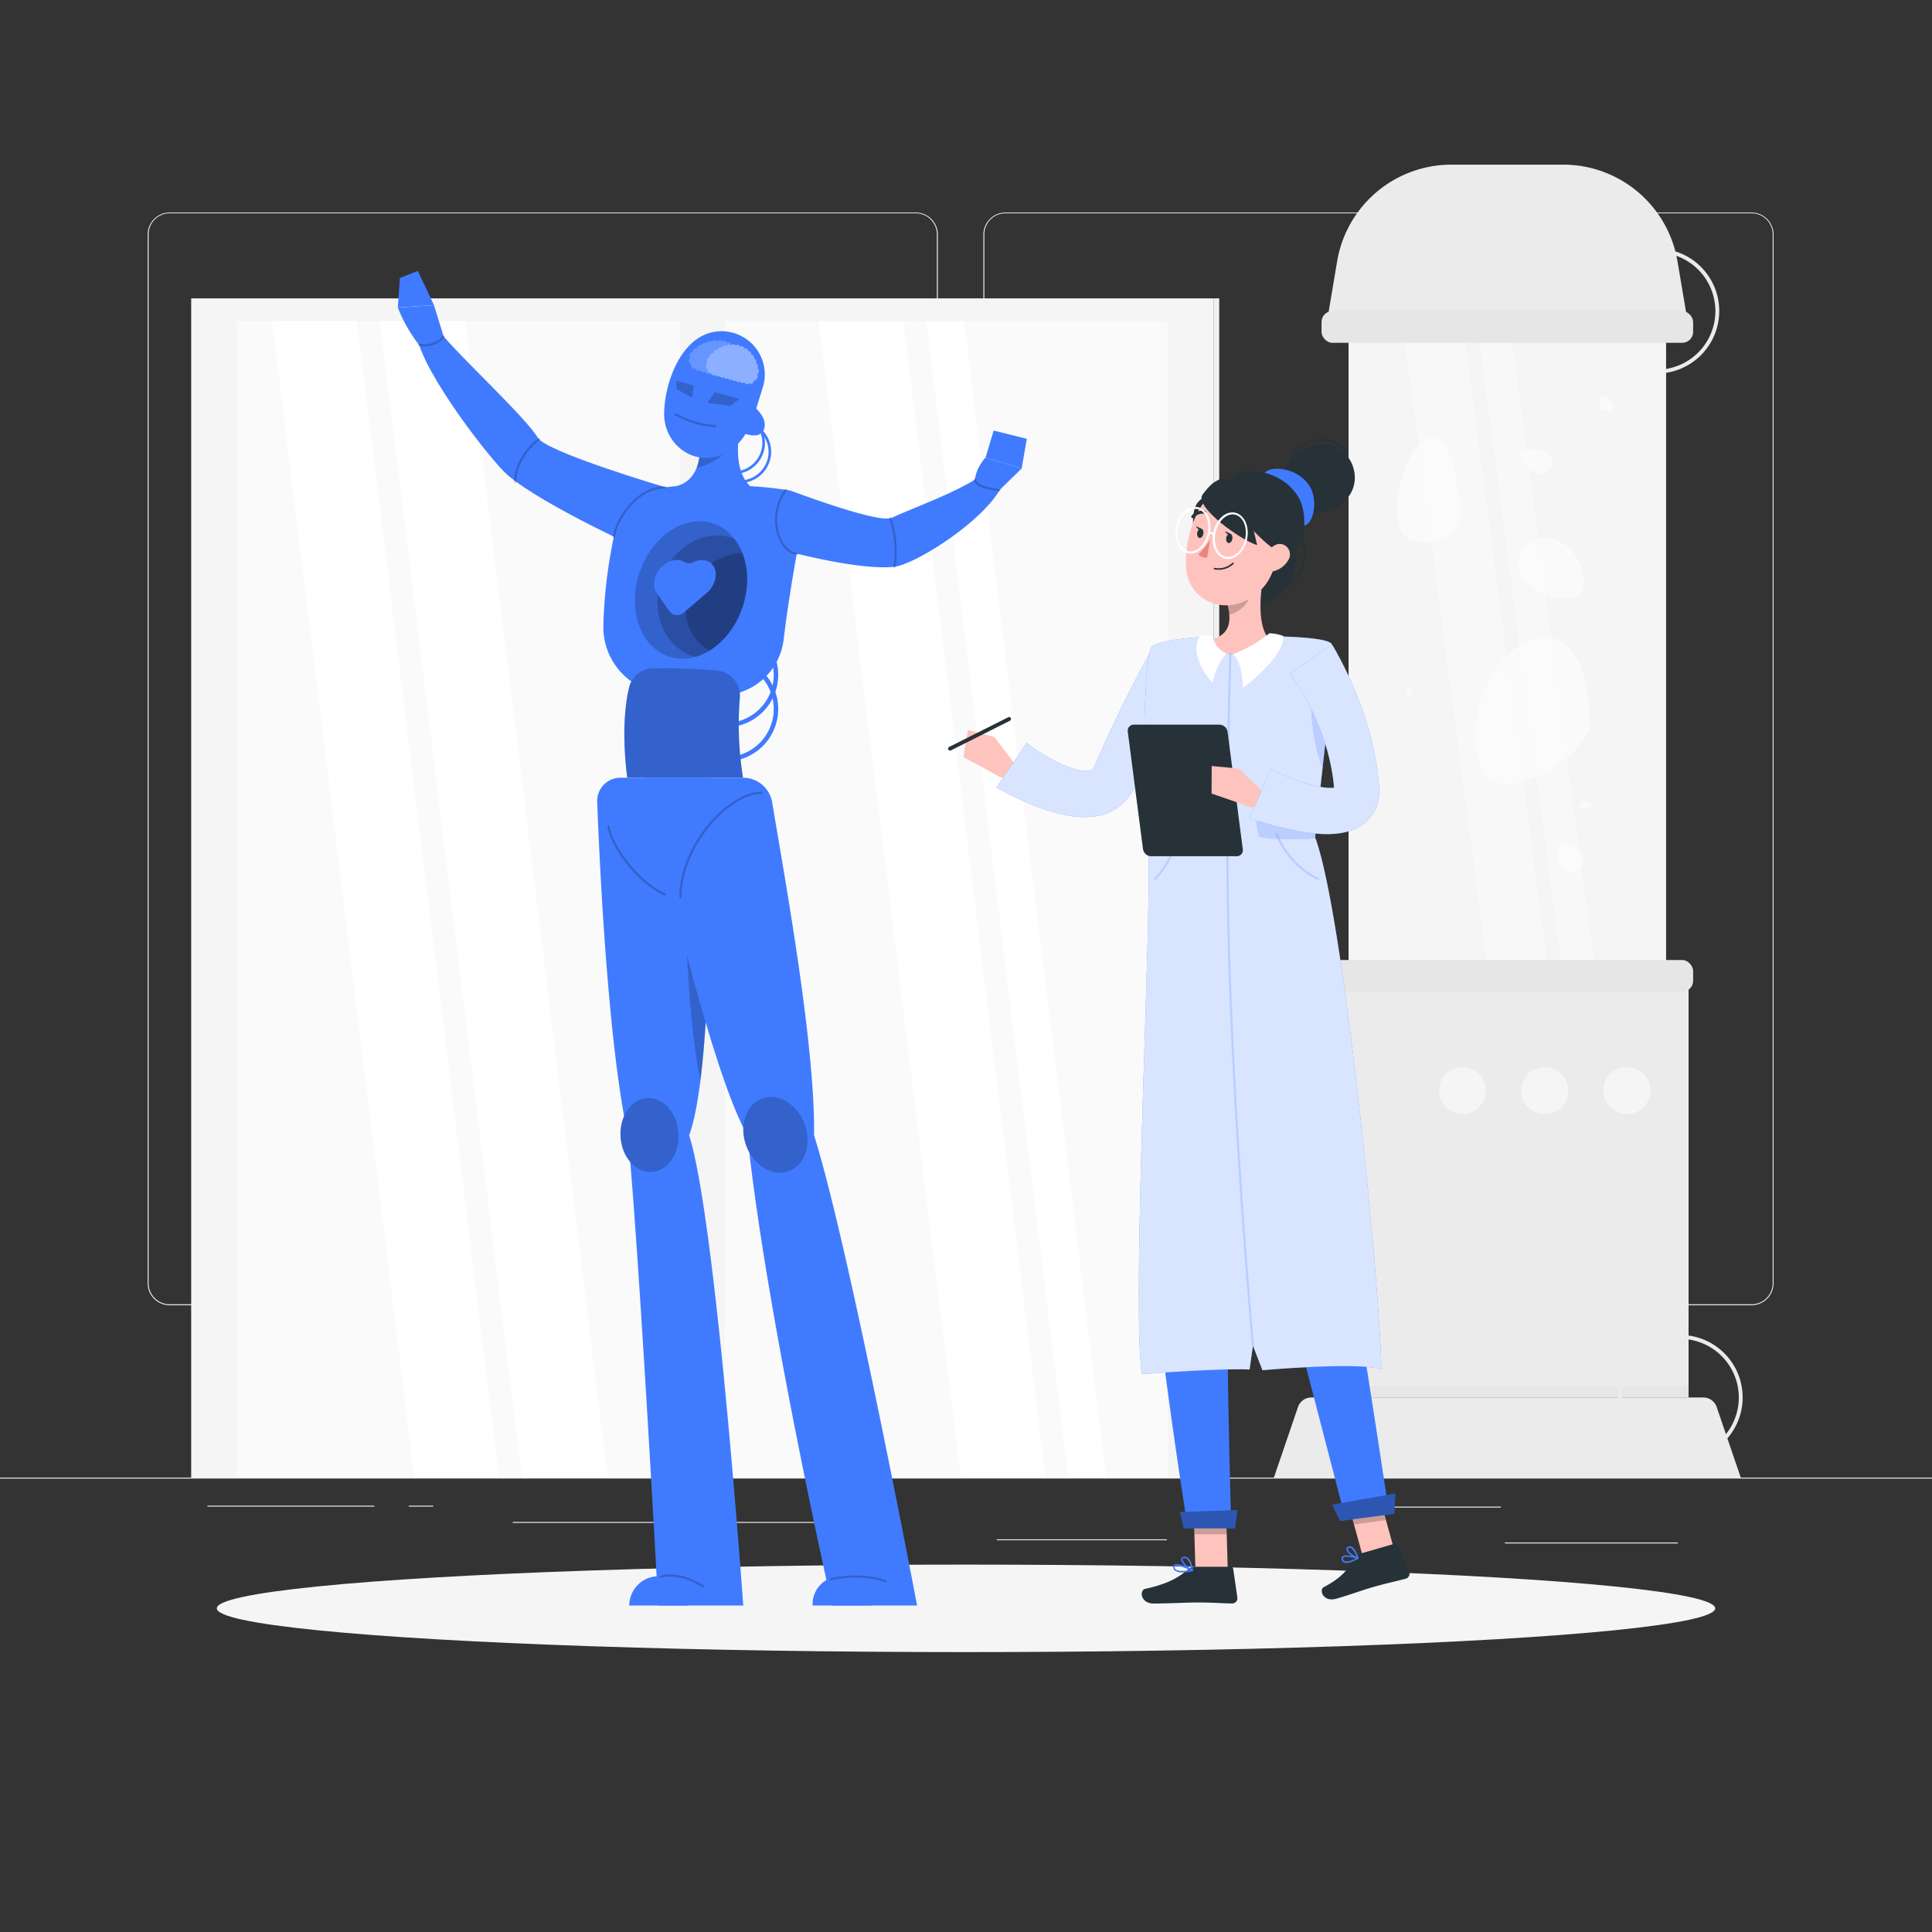 <svg xmlns="http://www.w3.org/2000/svg" viewBox="0 0 500 500"><rect x="0" y="0" width="500" height="500" fill="#333333" stroke="none"/><g id="freepik--background-complete--inject-2"><rect y="382.4" width="500" height="0.25" style="fill:#ebebeb"></rect><rect x="355.33" y="389.91" width="33.12" height="0.25" style="fill:#ebebeb"></rect><rect x="257.97" y="398.37" width="44.03" height="0.25" style="fill:#ebebeb"></rect><rect x="389.46" y="399.19" width="44.78" height="0.25" style="fill:#ebebeb"></rect><rect x="53.69" y="389.66" width="43.19" height="0.25" style="fill:#ebebeb"></rect><rect x="105.79" y="389.66" width="6.33" height="0.25" style="fill:#ebebeb"></rect><rect x="132.7" y="393.88" width="93.68" height="0.25" style="fill:#ebebeb"></rect><path d="M237,337.8H43.91a5.71,5.71,0,0,1-5.7-5.71V60.66A5.71,5.71,0,0,1,43.91,55H237a5.71,5.71,0,0,1,5.71,5.71V332.09A5.71,5.71,0,0,1,237,337.8ZM43.91,55.2a5.46,5.46,0,0,0-5.45,5.46V332.09a5.46,5.46,0,0,0,5.45,5.46H237a5.47,5.47,0,0,0,5.46-5.46V60.66A5.47,5.47,0,0,0,237,55.2Z" style="fill:#ebebeb"></path><path d="M453.31,337.8H260.21a5.72,5.72,0,0,1-5.71-5.71V60.66A5.72,5.72,0,0,1,260.21,55h193.1A5.71,5.71,0,0,1,459,60.66V332.09A5.71,5.71,0,0,1,453.31,337.8ZM260.21,55.2a5.47,5.47,0,0,0-5.46,5.46V332.09a5.47,5.47,0,0,0,5.46,5.46h193.1a5.47,5.47,0,0,0,5.46-5.46V60.66a5.47,5.47,0,0,0-5.46-5.46Z" style="fill:#ebebeb"></path><rect x="314.04" y="77.22" width="1.49" height="305.18" transform="translate(629.58 459.62) rotate(180)" style="fill:#f0f0f0"></rect><rect x="49.49" y="77.22" width="264.56" height="305.18" transform="translate(363.53 459.62) rotate(180)" style="fill:#f5f5f5"></rect><rect x="95.32" y="175.43" width="299.27" height="114.67" transform="translate(477.71 -12.18) rotate(90)" style="fill:#fafafa"></rect><polygon points="286.29 382.4 249.5 83.13 239.73 83.13 276.51 382.4 286.29 382.4" style="fill:#fff"></polygon><polygon points="270.55 382.4 233.77 83.13 211.87 83.13 248.66 382.4 270.55 382.4" style="fill:#fff"></polygon><rect x="-31.05" y="175.43" width="299.27" height="114.67" transform="translate(351.35 114.18) rotate(90)" style="fill:#fafafa"></rect><polygon points="157.23 382.4 120.44 83.13 98.32 83.13 135.1 382.4 157.23 382.4" style="fill:#fff"></polygon><polygon points="129.14 382.4 92.36 83.13 70.46 83.13 107.25 382.4 129.14 382.4" style="fill:#fff"></polygon><path d="M428.77,96.67A16.17,16.17,0,1,1,444.94,80.5,16.2,16.2,0,0,1,428.77,96.67Zm0-31.34A15.17,15.17,0,1,0,443.94,80.5,15.19,15.19,0,0,0,428.77,65.33Z" style="fill:#ebebeb"></path><path d="M339.37,361.67H440.83a3.65,3.65,0,0,1,3.44,2.46l6.24,18.27H329.68l6.24-18.27A3.65,3.65,0,0,1,339.37,361.67Z" style="fill:#ebebeb"></path><rect x="343.19" y="252.56" width="93.81" height="109.11" transform="translate(780.19 614.22) rotate(180)" style="fill:#ebebeb"></rect><rect x="343.19" y="358.78" width="93.81" height="2.89" transform="translate(780.19 720.44) rotate(180)" style="fill:#e6e6e6"></rect><rect x="349.01" y="85" width="82.17" height="167.56" transform="translate(780.19 337.56) rotate(180)" style="fill:#f5f5f5"></rect><rect x="342.01" y="248.44" width="96.17" height="8.22" rx="2.83" transform="translate(780.19 505.11) rotate(180)" style="fill:#e6e6e6"></rect><path d="M343.19,84.61H437l-2.87-17a30,30,0,0,0-29.54-25h-29a30,30,0,0,0-29.54,25Z" style="fill:#ebebeb"></path><rect x="342.01" y="80.5" width="96.17" height="8.22" rx="2.83" transform="translate(780.19 169.22) rotate(180)" style="fill:#e6e6e6"></rect><path d="M409.76,149.79c1.9,8.83-16.29,5.48-17.17-4.65C396.53,134.21,409.3,139.85,409.76,149.79Z" style="fill:#fafafa"></path><path d="M394.11,119c-1.74-3.57,6.21-4.08,7.84,0C401.63,124.17,395.38,123.24,394.11,119Z" style="fill:#fafafa"></path><path d="M403.56,219.59c.75-3.62,8.66,1.34,5.36,5.57C405.3,227,402.32,224.45,403.56,219.59Z" style="fill:#fafafa"></path><path d="M377.83,130.93c1.05,4.77-3.71,11.06-11.22,9.11C351.91,138.46,373.13,86.67,377.83,130.93Z" style="fill:#fafafa"></path><path d="M382.81,196.5c2.65,14,24.78,1.86,28.67-8.05C411.2,144.8,376.13,170.21,382.81,196.5Z" style="fill:#fafafa"></path><path d="M364.58,177.93c-1.28-.8-1.75-.38,0,0C367.65,179.45,362,182.76,364.58,177.93Z" style="fill:#fafafa"></path><path d="M411.73,207.85c1.84,1.64-5.72,2.75-2-.86A3.56,3.56,0,0,1,411.73,207.85Z" style="fill:#fafafa"></path><path d="M417.65,104.79c1.68,1.12-4.92,3.83-3.59-2C415.24,102.26,415.92,102.39,417.65,104.79Z" style="fill:#fafafa"></path><path d="M414.93,282.25a6.09,6.09,0,1,0,6.08-6.08A6.08,6.08,0,0,0,414.93,282.25Z" style="fill:#f5f5f5"></path><path d="M393.67,282.25a6.09,6.09,0,1,0,6.08-6.08A6.08,6.08,0,0,0,393.67,282.25Z" style="fill:#f5f5f5"></path><circle cx="378.49" cy="282.25" r="6.08" style="fill:#f5f5f5"></circle><path d="M349.77,324.94a16.17,16.17,0,1,1,16.17-16.16A16.18,16.18,0,0,1,349.77,324.94Zm0-31.33a15.17,15.17,0,1,0,15.17,15.17A15.19,15.19,0,0,0,349.77,293.61Z" style="fill:#ebebeb"></path><path d="M434.85,377.83A16.17,16.17,0,1,1,451,361.67,16.18,16.18,0,0,1,434.85,377.83Zm0-31.33A15.17,15.17,0,1,0,450,361.67,15.18,15.18,0,0,0,434.85,346.5Z" style="fill:#ebebeb"></path><path d="M354.45,322.29a16.17,16.17,0,1,1,16.17-16.17A16.19,16.19,0,0,1,354.45,322.29Zm0-31.34a15.17,15.17,0,1,0,15.17,15.17A15.18,15.18,0,0,0,354.45,291Z" style="fill:#ebebeb"></path><g style="opacity:0.3"><polygon points="363.63 88.72 379.26 88.72 400.29 248.44 384.67 248.44 363.63 88.72" style="fill:#fff"></polygon><polygon points="382.92 88.72 391.43 88.72 412.46 248.44 403.95 248.44 382.92 88.72" style="fill:#fff"></polygon></g></g><g id="freepik--Shadow--inject-2"><ellipse id="freepik--path--inject-2" cx="250" cy="416.24" rx="193.89" ry="11.32" style="fill:#f5f5f5"></ellipse></g><g id="freepik--Character--inject-2"><path d="M262.77,197.89l-5.47-7.19-1.86,8.3s4,3.55,7.29,2.34Z" style="fill:#ffc3bd"></path><polygon points="250.5 188.92 249.32 195.95 256.53 199.82 257.3 190.7 250.5 188.92" style="fill:#ffc3bd"></polygon><path d="M308.69,176.16c-.65.86-1.41,1.94-2.07,3s-1.37,2.09-2,3.15c-1.33,2.13-2.6,4.31-3.81,6.52s-2.38,4.45-3.47,6.72-2.16,4.57-3.15,6.88l-.4.92a14.06,14.06,0,0,1-.73,1.45,13,13,0,0,1-8.24,6.19,19.11,19.11,0,0,1-5.8.42,28.69,28.69,0,0,1-4.88-.83,53.31,53.31,0,0,1-8.44-2.92c-1.32-.57-2.63-1.16-3.91-1.79-.65-.31-1.29-.63-1.93-1s-1.24-.62-2-1.07l7.86-11.59c.29.27.82.68,1.26,1l1.42,1c1,.64,2,1.28,3,1.85a33.63,33.63,0,0,0,6,2.74,10.36,10.36,0,0,0,4.69.64,1.36,1.36,0,0,0,.64-.24,1.54,1.54,0,0,0,.22-.3,2.57,2.57,0,0,0,.15-.29l.38-.87q3.18-7.34,6.69-14.51c1.18-2.4,2.38-4.78,3.61-7.16.61-1.19,1.24-2.38,1.88-3.57s1.26-2.34,2-3.66Z" style="fill:#407BFF"></path><path d="M308.69,176.16c-.65.86-1.41,1.94-2.07,3s-1.37,2.09-2,3.15c-1.33,2.13-2.6,4.31-3.81,6.52s-2.38,4.45-3.47,6.72-2.16,4.57-3.15,6.88l-.4.92a14.06,14.06,0,0,1-.73,1.45,13,13,0,0,1-8.24,6.19,19.11,19.11,0,0,1-5.8.42,28.69,28.69,0,0,1-4.88-.83,53.31,53.31,0,0,1-8.44-2.92c-1.32-.57-2.63-1.16-3.91-1.79-.65-.31-1.29-.63-1.93-1s-1.24-.62-2-1.07l7.86-11.59c.29.27.82.68,1.26,1l1.42,1c1,.64,2,1.28,3,1.85a33.63,33.63,0,0,0,6,2.74,10.36,10.36,0,0,0,4.69.64,1.36,1.36,0,0,0,.64-.24,1.54,1.54,0,0,0,.22-.3,2.57,2.57,0,0,0,.15-.29l.38-.87q3.18-7.34,6.69-14.51c1.18-2.4,2.38-4.78,3.61-7.16.61-1.19,1.24-2.38,1.88-3.57s1.26-2.34,2-3.66Z" style="fill:#fff;opacity:0.8"></path><path d="M318.24,151.39c-.77-5.53,3.09-18.87,4.85-21.57s3.27-3.2,6.71-1.26,7.76,16.24,4.38,22.15S319.43,159.94,318.24,151.39Z" style="fill:#263238"></path><path d="M326.59,154.56a5.88,5.88,0,0,1-.6,0c-2.62-.22-4.45-1.9-5.15-4.74h0c-1.34-5.37,1-19.06,2.54-22.14s3.26-3.64,6.86-2.09c1.67.73,3.82,3.89,5.46,8.07s3,10.22,1.39,13.83C335.37,151.37,330.59,154.56,326.59,154.56Zm.45-29.35c-1.38,0-2.28.84-3.21,2.66-1.51,3-3.8,16.64-2.51,21.79h0c.84,3.36,3,4.23,4.71,4.37,3.85.33,8.91-2.9,10.6-6.77,1.51-3.47.27-9.22-1.4-13.45-1.57-4-3.66-7.12-5.19-7.79A7.94,7.94,0,0,0,327,125.21Z" style="fill:#263238"></path><path d="M349.55,127.69c-3.72,6.42-11.57,5-14.48,4.41s-4.14-1.58-4.87-4.59,5.21-13,12.62-12.58C349,115.28,352.54,122.53,349.55,127.69Z" style="fill:#263238"></path><path d="M333.12,129a.26.26,0,0,1-.23-.15c-.82-1.91-.86-6.72,1.23-10.43a9.09,9.09,0,0,1,6.89-4.74,7.94,7.94,0,0,1,7.35,2.79.25.25,0,0,1,0,.35.24.24,0,0,1-.35,0,7.46,7.46,0,0,0-6.9-2.61,8.52,8.52,0,0,0-6.53,4.48c-2.08,3.7-1.89,8.4-1.2,10a.25.25,0,0,1-.13.33Z" style="fill:#263238"></path><path d="M318.34,130.88c0,3-3,9.68-4.11,11s-2,1.45-3.61.18-2.9-9.09-.7-11.95S318.34,126.31,318.34,130.88Z" style="fill:#263238"></path><polygon points="317.75 406.45 309.38 406.45 308.83 387.08 317.19 387.08 317.75 406.45" style="fill:#ffc3bd"></polygon><polygon points="361.21 402.54 352.92 403.63 347.72 384.79 356.01 383.69 361.21 402.54" style="fill:#ffc3bd"></polygon><path d="M351.81,402.14l9-2.59a.65.65,0,0,1,.8.36l3.08,6.85a1.35,1.35,0,0,1-.88,1.8c-3.16.85-4.73,1.1-8.7,2.24-2.45.7-5.94,2-9.31,2.95s-4.52-2.31-3.2-3c5.91-3.16,6.37-5.32,8-7.71A2.2,2.2,0,0,1,351.81,402.14Z" style="fill:#263238"></path><path d="M309.1,405.48h9.39a.67.67,0,0,1,.67.57l1.07,7.44a1.33,1.33,0,0,1-1.34,1.48c-3.28-.05-4.85-.25-9-.25-2.54,0-7.79.27-11.3.27s-3.7-3.47-2.24-3.79c6.55-1.41,9.13-3.35,11.34-5.2A2.17,2.17,0,0,1,309.1,405.48Z" style="fill:#263238"></path><polygon points="308.83 387.09 309.11 397.07 317.48 397.07 317.19 387.09 308.83 387.09" style="opacity:0.2"></polygon><polygon points="356.01 383.7 347.72 384.79 350.41 394.51 358.7 393.41 356.01 383.7" style="opacity:0.2"></polygon><path d="M299.1,167.73s-4,1.4,4,50.47h34c-.57-13.82-.59-22.34,6-50.71a100,100,0,0,0-14.42-1.9,107.12,107.12,0,0,0-15.42,0C306.61,166.19,299.1,167.73,299.1,167.73Z" style="fill:#407BFF"></path><path d="M327.13,148.22c-1,5-1.94,14.06,1.53,17.37,0,0-1.36,5-10.58,5-10.14,0-4.84-5-4.84-5,5.53-1.32,5.39-5.43,4.42-9.28Z" style="fill:#ffc3bd"></path><path d="M323.27,151.52l-5.6,4.78a15.56,15.56,0,0,1,.47,2.74c2.12-.31,5-2.63,5.24-4.84A7.29,7.29,0,0,0,323.27,151.52Z" style="opacity:0.2"></path><path d="M331.71,139.36c-1.94,8.07-2.58,11.53-7.44,15-7.3,5.21-16.79,1.07-17.31-7.42-.46-7.64,2.78-19.55,11.34-21.39A11.32,11.32,0,0,1,331.71,139.36Z" style="fill:#ffc3bd"></path><path d="M335.72,135.88c-2.78-1.16-8.19-7.46-9.06-9.33s-.77-3,.93-4.48S336,121,339,125.91C341.28,129.58,340,137.67,335.72,135.88Z" style="fill:#407BFF"></path><path d="M331.21,142.92c-4-1.68-11.81-10.75-13.07-13.46s-1.11-4.25,1.34-6.46,12.07-1.61,16.48,5.54C339.23,133.84,337.41,145.5,331.21,142.92Z" style="fill:#263238"></path><path d="M303.1,218.2s-6.6,64.42-6.05,89.92c.57,26.52,10.29,87,10.29,87h11.31s-1.79-58.95-.79-85C319,281.74,328,218.2,328,218.2Z" style="fill:#407BFF"></path><polygon points="319.63 395.54 306.36 395.54 305.38 391.31 320.24 390.79 319.63 395.54" style="fill:#407BFF"></polygon><polygon points="319.63 395.54 306.36 395.54 305.38 391.31 320.24 390.79 319.63 395.54" style="opacity:0.3"></polygon><path d="M317.75,234.23C309.4,251,316.07,281.62,319,293c1.51-17.1,4.06-38,6.05-53.37C323.81,231,321.59,226.49,317.75,234.23Z" style="opacity:0.2"></path><path d="M312.06,218.2s7.7,67,13.51,88.47c6.9,25.53,22.58,86.19,22.58,86.19l11.31-1.5s-10.08-67.47-13.41-81.53c-7.12-30,0-72.9-9-91.63Z" style="fill:#407BFF"></path><polygon points="360.84 391.78 346.81 393.63 344.74 389.42 361.13 386.5 360.84 391.78" style="fill:#407BFF"></polygon><polygon points="360.84 391.78 346.81 393.63 344.74 389.42 361.13 386.5 360.84 391.78" style="opacity:0.3"></polygon><path d="M318.93,139.47c-.11.66-.56,1.14-1,1.06s-.7-.68-.58-1.34.56-1.14,1-1.07S319.05,138.8,318.93,139.47Z" style="fill:#263238"></path><path d="M311.42,138.15c-.11.66-.56,1.14-1,1.06s-.69-.68-.58-1.34.57-1.14,1-1.07S311.54,137.48,311.42,138.15Z" style="fill:#263238"></path><path d="M311,136.88l-1.52-.75S310.12,137.52,311,136.88Z" style="fill:#263238"></path><path d="M313.21,139.64a18,18,0,0,1-3.11,3.82,2.91,2.91,0,0,0,2.29.86Z" style="fill:#ed847e"></path><path d="M315.39,147.45a6.57,6.57,0,0,1-1.13-.1.2.2,0,0,1-.16-.23.2.2,0,0,1,.23-.16,5.32,5.32,0,0,0,4.65-1.31.2.2,0,0,1,.28,0,.19.19,0,0,1,0,.28A5.54,5.54,0,0,1,315.39,147.45Z" style="fill:#263238"></path><path d="M333.38,145a6.08,6.08,0,0,1-3.7,2.8c-2.06.52-3-1.33-2.42-3.25.55-1.73,2.3-4.08,4.34-3.75A2.72,2.72,0,0,1,333.38,145Z" style="fill:#ffc3bd"></path><path d="M321.62,137.19a.4.4,0,0,1-.24-.2,3.13,3.13,0,0,0-2.26-1.76.39.39,0,0,1-.34-.44.39.39,0,0,1,.43-.35,3.93,3.93,0,0,1,2.88,2.19.41.41,0,0,1-.18.54A.42.42,0,0,1,321.62,137.19Z" style="fill:#263238"></path><path d="M308.69,134.09a.36.36,0,0,1-.27-.11.39.39,0,0,1,0-.56,4,4,0,0,1,3.39-1.26.4.4,0,0,1,.31.47.39.39,0,0,1-.46.31,3.15,3.15,0,0,0-2.67,1A.4.4,0,0,1,308.69,134.09Z" style="fill:#263238"></path><path d="M347.7,404.3a1.2,1.2,0,0,1-.5-.86.7.7,0,0,1,.23-.65c.81-.69,3.7.18,4,.29a.19.19,0,0,1,.14.16.2.2,0,0,1-.1.2c-1,.54-2.74,1.39-3.69.92Zm3.18-1c-1.16-.31-2.77-.59-3.2-.23a.28.28,0,0,0-.08.29.73.73,0,0,0,.38.62C348.5,404.26,349.56,404,350.88,403.32Z" style="fill:#407BFF"></path><path d="M350.09,402.85c-.81-.52-1.61-1.27-1.66-1.88a.67.67,0,0,1,.48-.71,1,1,0,0,1,.88,0c1.09.52,1.78,2.83,1.8,2.93a.19.19,0,0,1,0,.19.22.22,0,0,1-.19.06A4.77,4.77,0,0,1,350.09,402.85Zm-.36-2.15a.39.39,0,0,0-.11-.06.63.63,0,0,0-.55,0c-.24.1-.26.22-.25.32.05.58,1.34,1.62,2.27,2A5,5,0,0,0,349.73,400.7Z" style="fill:#407BFF"></path><path d="M306,406.94a3.19,3.19,0,0,1-2-.51,1.13,1.13,0,0,1-.36-1,.64.64,0,0,1,.34-.52c1-.56,4.36,1.14,4.73,1.33a.2.2,0,0,1,.11.21.19.19,0,0,1-.16.16A13.51,13.51,0,0,1,306,406.94Zm-1.49-1.73a.9.9,0,0,0-.37.07.27.27,0,0,0-.13.22.68.68,0,0,0,.23.63c.5.46,1.88.54,3.73.23A10.81,10.81,0,0,0,304.47,405.21Z" style="fill:#407BFF"></path><path d="M308.55,406.65l-.08,0c-1-.45-3-2.25-2.81-3.2,0-.23.19-.5.74-.56a1.43,1.43,0,0,1,1.1.34c1.05.88,1.24,3.13,1.25,3.22a.23.23,0,0,1-.08.18A.19.19,0,0,1,308.55,406.65Zm-2-3.39h-.12c-.36,0-.39.19-.39.23-.1.57,1.24,2,2.26,2.61a4.59,4.59,0,0,0-1.07-2.58A1,1,0,0,0,306.56,403.26Z" style="fill:#407BFF"></path><path d="M337.57,216.21l.87,3c.11.23-.17.47-.56.47H302.93c-.31,0-.56-.15-.58-.34l-.31-3c0-.21.25-.39.58-.39H337A.63.63,0,0,1,337.57,216.21Z" style="fill:#263238"></path><path d="M333,220.05h.92c.18,0,.32-.09.31-.21l-.43-4c0-.11-.18-.21-.36-.21h-.92c-.18,0-.32.1-.31.21l.43,4C332.6,220,332.76,220.05,333,220.05Z" style="fill:#407BFF"></path><path d="M305.52,220.05h.92c.18,0,.32-.09.31-.21l-.43-4c0-.11-.18-.21-.36-.21H305c-.18,0-.32.1-.31.21l.43,4C305.17,220,305.33,220.05,305.52,220.05Z" style="fill:#407BFF"></path><path d="M319.23,220.05h.92c.19,0,.33-.09.31-.21l-.43-4c0-.11-.17-.21-.35-.21h-.93c-.18,0-.32.1-.31.21l.44,4C318.89,220,319.05,220.05,319.23,220.05Z" style="fill:#407BFF"></path><path d="M318.54,138.19l-1.51-.74S317.63,138.84,318.54,138.19Z" style="fill:#263238"></path><path d="M313.46,164.67c-4,.25-13.3.91-15.35,2.66S295.32,203.74,297,216s-4.33,119.27-1.5,139.61c23-1.67,27.89-1.17,27.89-1.17l.87-6.17,2.46,6.34s25.25-2.23,30.75-.23c-.17-20-9.61-117.66-17.11-137.66,2.5-25,5.83-48.34,4.17-50.17S329,164.67,329,164.67a14.31,14.31,0,0,1-9.62,4.62C313.5,169.46,313.46,164.67,313.46,164.67Z" style="fill:#407BFF"></path><path d="M313.46,164.67c-4,.25-13.3.91-15.35,2.66S295.32,203.74,297,216s-4.33,119.27-1.5,139.61c23-1.67,27.89-1.17,27.89-1.17l.87-6.17,2.46,6.34s25.25-2.23,30.75-.23c-.17-20-9.61-117.66-17.11-137.66,2.5-25,5.83-48.34,4.17-50.17S329,164.67,329,164.67a14.31,14.31,0,0,1-9.62,4.62C313.5,169.46,313.46,164.67,313.46,164.67Z" style="fill:#fff;opacity:0.8"></path><path d="M340.62,214.29l-15.55-2.73a17.81,17.81,0,0,0,.75,5c2.63.85,10.86.75,14.67.43l-.11-.3Z" style="fill:#407BFF;opacity:0.2"></path><path d="M339.21,181.3c0,4.62.89,12.43,3.07,17.58.6-5.38,1.17-10.4,1.63-14.8Z" style="fill:#407BFF;opacity:0.2"></path><path d="M324.27,348.51a.28.28,0,0,1-.28-.26c-.07-.74-6.78-74.38-6.61-129.59.1-33.53.77-49.24.77-49.4a.29.29,0,0,1,.58,0c0,.15-.67,15.85-.78,49.37-.16,55.19,6.54,128.8,6.61,129.54a.28.28,0,0,1-.26.31Z" style="fill:#407BFF;opacity:0.2"></path><path d="M341.09,227.73l-.13,0A22.32,22.32,0,0,1,330.15,216a.29.29,0,1,1,.55-.18,21.71,21.71,0,0,0,10.52,11.39.28.28,0,0,1,.13.38A.27.27,0,0,1,341.09,227.73Z" style="fill:#407BFF;opacity:0.2"></path><path d="M298.93,227.73a.26.26,0,0,1-.19-.07.29.29,0,0,1,0-.41,21.26,21.26,0,0,0,5.57-10.74.28.28,0,0,1,.32-.25.27.27,0,0,1,.25.31c0,.23-.68,5.62-5.71,11.07A.31.31,0,0,1,298.93,227.73Z" style="fill:#407BFF;opacity:0.2"></path><path d="M320,221.59H297.88a2.15,2.15,0,0,1-2.07-1.83l-3.94-30.39a1.57,1.57,0,0,1,1.59-1.83h22.16a2.15,2.15,0,0,1,2.07,1.83l3.94,30.39A1.57,1.57,0,0,1,320,221.59Z" style="fill:#263238"></path><path d="M327.13,205.14l-6.55-6.23-.5,8.49s4.54,2.87,7.56,1.15Z" style="fill:#ffc3bd"></path><polygon points="313.59 198.24 313.55 205.37 321.28 208.04 320.58 198.91 313.59 198.24" style="fill:#ffc3bd"></polygon><path d="M356.91,203.31l-.11-1.12c-.06-.75-.16-1.48-.24-2.23a80,80,0,0,0-4.28-17.09c-1-2.75-2.13-5.43-3.35-8.08-.61-1.32-1.26-2.64-1.94-3.94l-1.07-2-.56-1c-.21-.35-.37-.63-.66-1.09l-10.86,7.64c.09.1.3.38.46.6l.53.72c.35.49.68,1,1,1.53.66,1,1.31,2.1,1.92,3.19a62.56,62.56,0,0,1,3.28,6.74A57.18,57.18,0,0,1,345,201.48c.07.6.15,1.2.2,1.81l.06.6-.18,0a14.22,14.22,0,0,1-2.72-.14,34.4,34.4,0,0,1-6.75-1.79c-1.16-.41-2.31-.89-3.45-1.38l-1.69-.79c-.53-.27-1.14-.59-1.55-.83l-5.52,12.87c.84.29,1.49.46,2.22.68l2.12.61c1.41.4,2.84.76,4.28,1.11a58.38,58.38,0,0,0,9.12,1.54,24.53,24.53,0,0,0,5.38-.1,15.63,15.63,0,0,0,3.23-.77,11.45,11.45,0,0,0,3.61-2.09,10.14,10.14,0,0,0,2.76-3.83,11.78,11.78,0,0,0,.85-4A16.06,16.06,0,0,0,356.91,203.31Z" style="fill:#407BFF"></path><path d="M356.91,203.31l-.11-1.12c-.06-.75-.16-1.48-.24-2.23a80,80,0,0,0-4.28-17.09c-1-2.75-2.13-5.43-3.35-8.08-.61-1.32-1.26-2.64-1.94-3.94l-1.07-2-.56-1c-.21-.35-.37-.63-.66-1.09l-10.86,7.64c.09.1.3.38.46.6l.53.72c.35.49.68,1,1,1.53.66,1,1.31,2.1,1.92,3.19a62.56,62.56,0,0,1,3.28,6.74A57.18,57.18,0,0,1,345,201.48c.07.6.15,1.2.2,1.81l.06.6-.18,0a14.22,14.22,0,0,1-2.72-.14,34.4,34.4,0,0,1-6.75-1.79c-1.16-.41-2.31-.89-3.45-1.38l-1.69-.79c-.53-.27-1.14-.59-1.55-.83l-5.52,12.87c.84.29,1.49.46,2.22.68l2.12.61c1.41.4,2.84.76,4.28,1.11a58.38,58.38,0,0,0,9.12,1.54,24.53,24.53,0,0,0,5.38-.1,15.63,15.63,0,0,0,3.23-.77,11.45,11.45,0,0,0,3.61-2.09,10.14,10.14,0,0,0,2.76-3.83,11.78,11.78,0,0,0,.85-4A16.06,16.06,0,0,0,356.91,203.31Z" style="fill:#fff;opacity:0.8"></path><path d="M328.5,163.9a33.89,33.89,0,0,1-9.37,5.39c2.5,2.23,2.56,8.71,2.56,8.71s10.81-7.94,10.4-13.42A11.14,11.14,0,0,0,328.5,163.9Z" style="fill:#fff"></path><path d="M313.74,164.47a6.35,6.35,0,0,0,3.7,4.68c-2.5,2.22-3.68,7.48-3.68,7.48s-6.26-6.55-3.35-11.88A5.9,5.9,0,0,1,313.74,164.47Z" style="fill:#fff"></path><path d="M245.88,194.25a.5.5,0,0,1-.45-.28.51.51,0,0,1,.22-.67l15.25-7.66a.5.5,0,1,1,.45.89L246.1,194.2A.54.54,0,0,1,245.88,194.25Z" style="fill:#263238"></path><path d="M311.23,128c-2.27,3.16,10,11.86,14.12,13.07C324,135.65,320.29,115.37,311.23,128Z" style="fill:#263238"></path><path d="M317.79,144.66a3.25,3.25,0,0,1-.69-.08c-2.4-.51-3.77-3.6-3.07-6.89s3.24-5.54,5.63-5,3.77,3.61,3.07,6.9h0C322.09,142.53,320,144.66,317.79,144.66ZM319,133.12c-1.92,0-3.83,2-4.41,4.68-.65,3,.55,5.82,2.66,6.27s4.36-1.62,5-4.62l.26.05-.26-.05c.65-3-.55-5.82-2.66-6.27A3,3,0,0,0,319,133.12Z" style="fill:#fff"></path><path d="M308.15,143.24a3.23,3.23,0,0,1-.69-.07c-2.4-.52-3.77-3.61-3.07-6.9a7.37,7.37,0,0,1,2.15-3.91,3.9,3.9,0,0,1,3.48-1.11c2.4.51,3.77,3.6,3.07,6.89C312.45,141.11,310.32,143.24,308.15,143.24Zm1.17-11.54a3.65,3.65,0,0,0-2.43,1.05,6.79,6.79,0,0,0-2,3.63c-.65,3,.55,5.82,2.66,6.27s4.36-1.62,5-4.62-.55-5.82-2.66-6.27A3,3,0,0,0,309.32,131.7Z" style="fill:#fff"></path><path d="M314.18,138.63a.27.27,0,0,1-.2-.09,1.27,1.27,0,0,0-1.07-.37.26.26,0,0,1-.3-.22.26.26,0,0,1,.21-.3,1.81,1.81,0,0,1,1.56.55.27.27,0,0,1,0,.37A.27.27,0,0,1,314.18,138.63Z" style="fill:#fff"></path></g><g id="freepik--artificial-intelligence--inject-2"><path d="M187.81,197.06a13.59,13.59,0,1,1,13.59-13.58A13.6,13.6,0,0,1,187.81,197.06Zm0-26a12.43,12.43,0,1,0,12.43,12.43A12.45,12.45,0,0,0,187.81,171.05Z" style="fill:#407BFF"></path><path d="M187.81,188.23a13.59,13.59,0,1,1,13.59-13.58A13.6,13.6,0,0,1,187.81,188.23Zm0-26a12.43,12.43,0,1,0,12.43,12.43A12.44,12.44,0,0,0,187.81,162.22Z" style="fill:#407BFF"></path><path d="M191.5,125a8.08,8.08,0,1,1,8.08-8.08A8.1,8.1,0,0,1,191.5,125Zm0-15.48a7.4,7.4,0,1,0,7.4,7.4A7.41,7.41,0,0,0,191.5,109.54Z" style="fill:#407BFF"></path><path d="M189.9,122.69a8.08,8.08,0,1,1,8.08-8.08A8.09,8.09,0,0,1,189.9,122.69Zm0-15.47a7.39,7.39,0,1,0,7.39,7.39A7.39,7.39,0,0,0,189.9,107.22Z" style="fill:#407BFF"></path><path d="M167.46,142.94l5.17-16.71s-31.31-9.2-33.49-13c-3-5.12-20.68-21.46-25-27-1.42-.22-5.18.31-6.2,1.13,2,9.82,19.34,32.11,23.46,35.62C140.83,131,167.46,142.94,167.46,142.94Z" style="fill:#407BFF"></path><path d="M114.92,87.44,112.32,79l-9.36.6a37.66,37.66,0,0,0,5.69,9.89Z" style="fill:#407BFF"></path><polygon points="108.13 70.11 103.49 71.94 102.96 79.58 112.32 78.98 108.13 70.11" style="fill:#407BFF"></polygon><path d="M160.15,133.47a126.71,126.71,0,0,0-4,28.38A17.32,17.32,0,0,0,173,179.59l13.11.36a16.36,16.36,0,0,0,16.7-14.44c.83-7,2.33-17.06,5.24-32.17a5.58,5.58,0,0,0-4.68-6.58c-2.69-.39-6-.78-9.24-.94a169,169,0,0,0-19.24,0c-2.79.26-5.52.71-7.76,1.15A9,9,0,0,0,160.15,133.47Z" style="fill:#407BFF"></path><path d="M192.06,107.84c-1.36,6.19-2.15,13.85,2.08,18,0,0-2.65,6.28-14.14,6.28-10.51,0-5.1-6.28-5.1-6.28,6.94-1.64,6.79-10.18,5.71-15Z" style="fill:#407BFF"></path><path d="M180.6,110.84c.65,2.82,1,6.92-.29,10.16a11,11,0,0,0,3.1-1c3.94-1.83,5.93-4.72,8-9,.18-1.1.39-2.17.62-3.21Z" style="opacity:0.2"></path><path d="M189.64,110.14a7.74,7.74,0,0,0,5.46,2.55c2.76.07,3.5-2.62,2.2-4.93-1.17-2.08-4-4.62-6.55-3.6A3.68,3.68,0,0,0,189.64,110.14Z" style="fill:#407BFF"></path><path d="M197.32,100.55c-2.53,8.09-3.61,12.94-8.75,16.21-7.72,4.92-16.79-1.13-16.69-9.75.09-7.77,4.22-19.68,13-21.13A11.19,11.19,0,0,1,197.32,100.55Z" style="fill:#407BFF"></path><g style="opacity:0.4"><path d="M193.52,96.22a.94.94,0,0,0,.45-.88.84.84,0,0,0-.47-.72,1,1,0,0,0,.08-.81.83.83,0,0,0-.56-.52.91.91,0,0,0,0-.79.78.78,0,0,0-.63-.43.89.89,0,0,0-.16-.77.81.81,0,0,0-.68-.32.93.93,0,0,0-.28-.74.81.81,0,0,0-.73-.19.87.87,0,0,0-.38-.68.77.77,0,0,0-.75-.06.86.86,0,0,0-.48-.61.84.84,0,0,0-.76.06.82.82,0,0,0-.56-.51.85.85,0,0,0-.75.19.83.83,0,0,0-.65-.4h0a.87.87,0,0,0-.71.31.8.8,0,0,0-.69-.29.88.88,0,0,0-.65.42.83.83,0,0,0-.73-.19.92.92,0,0,0-.6.52.79.79,0,0,0-.75-.06.93.93,0,0,0-.52.61.77.77,0,0,0-.76.07,1,1,0,0,0-.42.68.82.82,0,0,0-.73.18,1,1,0,0,0-.33.81.86.86,0,0,0-.77.52.92.92,0,0,0,.11,1,.93.93,0,0,0-.37.9.84.84,0,0,0,.61.7.9.9,0,0,0,.2.94.77.77,0,0,0,.89.17.82.82,0,0,0,1.28.48.79.79,0,0,0,.52.47.83.83,0,0,0,.69-.13.84.84,0,0,0,.53.46.83.83,0,0,0,.69-.13.85.85,0,0,0,.54.46.82.82,0,0,0,.69-.13.8.8,0,0,0,.53.47.84.84,0,0,0,.69-.13.79.79,0,0,0,.53.46.81.81,0,0,0,.69-.13.79.79,0,0,0,.53.46.8.8,0,0,0,.69-.12.81.81,0,0,0,1.22.33.82.82,0,0,0,.53.46h.06a.85.85,0,0,0,.87-.33.8.8,0,0,0,.9.17,1,1,0,0,0,.54-.8.86.86,0,0,0,.84-.42A.93.93,0,0,0,193.52,96.22Z" style="fill:#fff;opacity:0.5"></path><path d="M196,96.9a1.05,1.05,0,0,0,.43-.88.8.8,0,0,0-.39-.71,1.05,1.05,0,0,0,.09-.8.65.65,0,0,0-.47-.49,1,1,0,0,0,0-.79.62.62,0,0,0-.53-.4,1,1,0,0,0-.12-.76.62.62,0,0,0-.59-.29.91.91,0,0,0-.21-.72.62.62,0,0,0-.64-.17.81.81,0,0,0-.31-.66.61.61,0,0,0-.65,0,.82.82,0,0,0-.4-.59.7.7,0,0,0-.67.09.68.68,0,0,0-.48-.48.69.69,0,0,0-.66.21.64.64,0,0,0-.55-.37h0a.77.77,0,0,0-.63.33.63.63,0,0,0-.6-.27.82.82,0,0,0-.58.44.59.59,0,0,0-.63-.16.93.93,0,0,0-.55.53.59.59,0,0,0-.66,0,1,1,0,0,0-.47.62.64.64,0,0,0-.67.09,1.07,1.07,0,0,0-.39.69.72.72,0,0,0-.65.2,1.1,1.1,0,0,0-.31.82.8.8,0,0,0-.69.53,1,1,0,0,0,0,1,1.1,1.1,0,0,0-.35.91.76.76,0,0,0,.51.68,1,1,0,0,0,.14.92.62.62,0,0,0,.78.14.7.7,0,0,0,.5.58.64.64,0,0,0,.6-.15.68.68,0,0,0,.45.44.66.66,0,0,0,.61-.15.68.68,0,0,0,.45.44.66.66,0,0,0,.61-.15.68.68,0,0,0,.45.44.66.66,0,0,0,.61-.15.68.68,0,0,0,.45.44.66.66,0,0,0,.61-.15.68.68,0,0,0,.45.44.66.66,0,0,0,.61-.15.68.68,0,0,0,.45.44.69.69,0,0,0,.61-.15.68.68,0,0,0,.45.44.65.65,0,0,1,1.06.29h0a.75.75,0,0,0,.78-.35.61.61,0,0,0,.78.13,1,1,0,0,0,.5-.8.82.82,0,0,0,.76-.45A1,1,0,0,0,196,96.9Z" style="fill:#fff"></path></g><path d="M196.09,133.31l1-2.45a6.36,6.36,0,0,1,8.13-3.66c8.31,3.06,22.87,8.09,25.62,6.79,5.31-2.51,17.11-6.67,22.8-10.77,1.39.21,4.73,1.87,5.43,3-4.85,9-22.49,20-27.79,20.49-8.13.74-22.42-2.63-30.88-4.9A6.37,6.37,0,0,1,196.09,133.31Z" style="fill:#407BFF"></path><path d="M258.64,126.87l5.77-5.63-9.34-2.84s-4.88,5.09-1.69,9.63Z" style="fill:#407BFF"></path><polygon points="265.74 113.57 257.16 111.42 255.07 118.4 264.41 121.24 265.74 113.57" style="fill:#407BFF"></polygon><polygon points="183.07 104.25 184.93 101.49 191.36 103.25 188.99 105.05 183.07 104.25" style="opacity:0.2"></polygon><polygon points="179.13 102.95 179.5 99.84 175.01 98.47 175.16 100.71 179.13 102.95" style="opacity:0.2"></polygon><path d="M185.17,110.62h0a24.94,24.94,0,0,1-10.5-3.15.28.28,0,0,1-.09-.4.29.29,0,0,1,.39-.09A25.05,25.05,0,0,0,185.19,110a.31.31,0,0,1,.27.32A.29.29,0,0,1,185.17,110.62Z" style="opacity:0.2"></path><path d="M231.49,146.94h-.06a.29.29,0,0,1-.23-.34c.94-4.58-.37-10.62-1.07-12.36a.29.29,0,0,1,.16-.38.28.28,0,0,1,.37.16,27.14,27.14,0,0,1,1.11,12.7A.3.3,0,0,1,231.49,146.94Z" style="opacity:0.2"></path><path d="M206.21,143.56h0c-1.82-.13-3.54-1.61-4.6-3.95a13.15,13.15,0,0,1,1.56-13,.29.29,0,0,1,.4-.06.3.3,0,0,1,.06.41,12.57,12.57,0,0,0-1.49,12.44c1,2.15,2.51,3.5,4.12,3.62a.29.29,0,0,1,.26.31A.28.28,0,0,1,206.21,143.56Z" style="opacity:0.2"></path><path d="M158.86,139.19h-.05a.29.29,0,0,1-.23-.34c1-5.55,6.7-13.17,13.68-13a.29.29,0,0,1,.28.3.3.3,0,0,1-.29.28c-6.67-.16-12.13,7.19-13.1,12.55A.29.29,0,0,1,158.86,139.19Z" style="opacity:0.2"></path><path d="M258.65,127.16h-.06l-1.08-.2c-2.29-.38-5.14-.86-5.47-2.83a.29.29,0,0,1,.24-.34.3.3,0,0,1,.33.24c.26,1.57,2.89,2,5,2.37.39.06.76.12,1.1.19a.29.29,0,0,1,.23.34A.3.3,0,0,1,258.65,127.16Z" style="opacity:0.2"></path><path d="M133.33,125a.28.28,0,0,1-.29-.27c-.15-4.21,3.07-9,6.27-11.25a.29.29,0,1,1,.33.47c-3,2.09-6.16,6.8-6,10.76a.28.28,0,0,1-.27.29Z" style="opacity:0.2"></path><path d="M109.82,89.66a6.91,6.91,0,0,1-1.44-.16.29.29,0,0,1-.21-.35.29.29,0,0,1,.34-.22c2.2.52,5-.41,6.06-2a.29.29,0,0,1,.48.32A6.46,6.46,0,0,1,109.82,89.66Z" style="opacity:0.2"></path><path d="M193.17,152.7c-1.06,8.4-6.66,15.46-13.22,17.3a12.81,12.81,0,0,1-3.37.47c-7.92,0-13.33-8-12.09-17.82s8.68-17.77,16.58-17.76a11.21,11.21,0,0,1,9,4.6A18,18,0,0,1,193.17,152.7Z" style="opacity:0.2"></path><path d="M193.17,152.7c-.85,6.77-4.66,12.67-9.53,15.67A15.28,15.28,0,0,1,180,170c-6.31-1.7-10.53-8.3-9.75-16,.89-8.78,8-15.67,15.79-15.39a12.21,12.21,0,0,1,4.11.86,14.57,14.57,0,0,1,2,3.57A19.54,19.54,0,0,1,193.17,152.7Z" style="opacity:0.2"></path><path d="M193.17,152.7c-.85,6.77-4.66,12.67-9.53,15.67a11.9,11.9,0,0,1-6.14-10.31c-.11-7.41,6.09-14.11,13.89-14.94.23,0,.47,0,.71-.06A19.54,19.54,0,0,1,193.17,152.7Z" style="opacity:0.2"></path><path d="M184.58,146.4c-1.11-1.6-3.3-1.88-5.29-.84a2.31,2.31,0,0,1-2.26-.16c-1.5-.87-3.67-.55-5.44,1-2.25,1.92-3,5-1.66,7l3.23,4.69a2.56,2.56,0,0,0,3.84.41l5.92-5.05C185.17,151.46,185.91,148.34,184.58,146.4Z" style="fill:#407BFF"></path><path d="M162.34,201.28s-2-13.27.49-23.45a6.44,6.44,0,0,1,6-4.87,145.88,145.88,0,0,1,16.83.59,6.46,6.46,0,0,1,5.82,6.94,85.62,85.62,0,0,0,.82,20.79Z" style="fill:#407BFF"></path><path d="M162.34,201.28s-2-13.27.49-23.45a6.44,6.44,0,0,1,6-4.87,145.88,145.88,0,0,1,16.83.59,6.46,6.46,0,0,1,5.82,6.94,85.62,85.62,0,0,0,.82,20.79Z" style="opacity:0.2"></path><path d="M183.57,201.28s1.84,73.31-5.22,92.55c6.92,21.55,14,121.67,14,121.67h-22s-4.83-90-7.85-121.67c-5.15-23.71-7.3-69.44-7.94-86.2a6,6,0,0,1,6.16-6.35Z" style="fill:#407BFF"></path><path d="M177.26,227s-.06,32.79,4,52.66c1.52-12,2.16-27.83,2.4-42.17Z" style="opacity:0.2"></path><path d="M166.79,201.28s15.7,73.31,26.65,92.55c4.75,45.92,21.9,121.67,21.9,121.67h22s-17.65-93.19-26.66-121.67c.37-23.71-8.1-69.44-10.84-86.2a7.62,7.62,0,0,0-7.45-6.35Z" style="fill:#407BFF"></path><ellipse cx="200.68" cy="293.7" rx="8.07" ry="10.02" transform="translate(-88.78 86.95) rotate(-20.12)" style="fill:#407BFF"></ellipse><ellipse cx="200.68" cy="293.7" rx="8.07" ry="10.02" transform="translate(-88.78 86.95) rotate(-20.12)" style="opacity:0.2"></ellipse><path d="M217.58,407.93a7.23,7.23,0,0,0-7.28,7.57h15.14A7.93,7.93,0,0,0,217.58,407.93Z" style="fill:#407BFF"></path><path d="M160.67,295c.67,5.25,4.54,8.93,8.64,8.24s6.87-5.52,6.2-10.77-4.53-8.94-8.63-8.24S160,289.72,160.67,295Z" style="fill:#407BFF"></path><path d="M160.67,295c.67,5.25,4.54,8.93,8.64,8.24s6.87-5.52,6.2-10.77-4.53-8.94-8.63-8.24S160,289.72,160.67,295Z" style="opacity:0.2"></path><path d="M170.43,407.93a7.57,7.57,0,0,0-7.57,7.57H178A7.56,7.56,0,0,0,170.43,407.93Z" style="fill:#407BFF"></path><path d="M176.09,232.42a.29.29,0,0,1-.28-.29c0-8.52,4.93-16.47,9.56-21.07,3.93-3.92,8.18-6.16,11.66-6.16a.31.31,0,0,1,.33.29.29.29,0,0,1-.29.29h0c-3.33,0-7.43,2.18-11.26,6-4.54,4.51-9.39,12.31-9.39,20.66A.29.29,0,0,1,176.09,232.42Z" style="opacity:0.2"></path><path d="M172.1,231.74a.2.2,0,0,1-.11,0c-6.94-3-13.93-12.3-14.8-17.83a.31.31,0,0,1,.24-.33.29.29,0,0,1,.33.25c.83,5.27,7.8,14.51,14.46,17.38a.29.29,0,0,1-.12.55Z" style="opacity:0.2"></path><path d="M229.2,409.5a.18.18,0,0,1-.1,0c-4.89-1.88-12-1.13-14-.51a.29.29,0,0,1-.17-.55c2.13-.66,9.29-1.43,14.37.52a.3.3,0,0,1,.17.38A.28.28,0,0,1,229.2,409.5Z" style="opacity:0.2"></path><path d="M181.93,410.85a.25.25,0,0,1-.16-.05c-4.42-2.89-8.57-3.12-10.78-2.44a.29.29,0,0,1-.17-.55c2.44-.75,6.69-.49,11.27,2.51a.29.29,0,0,1,.08.4A.29.29,0,0,1,181.93,410.85Z" style="opacity:0.2"></path></g></svg>